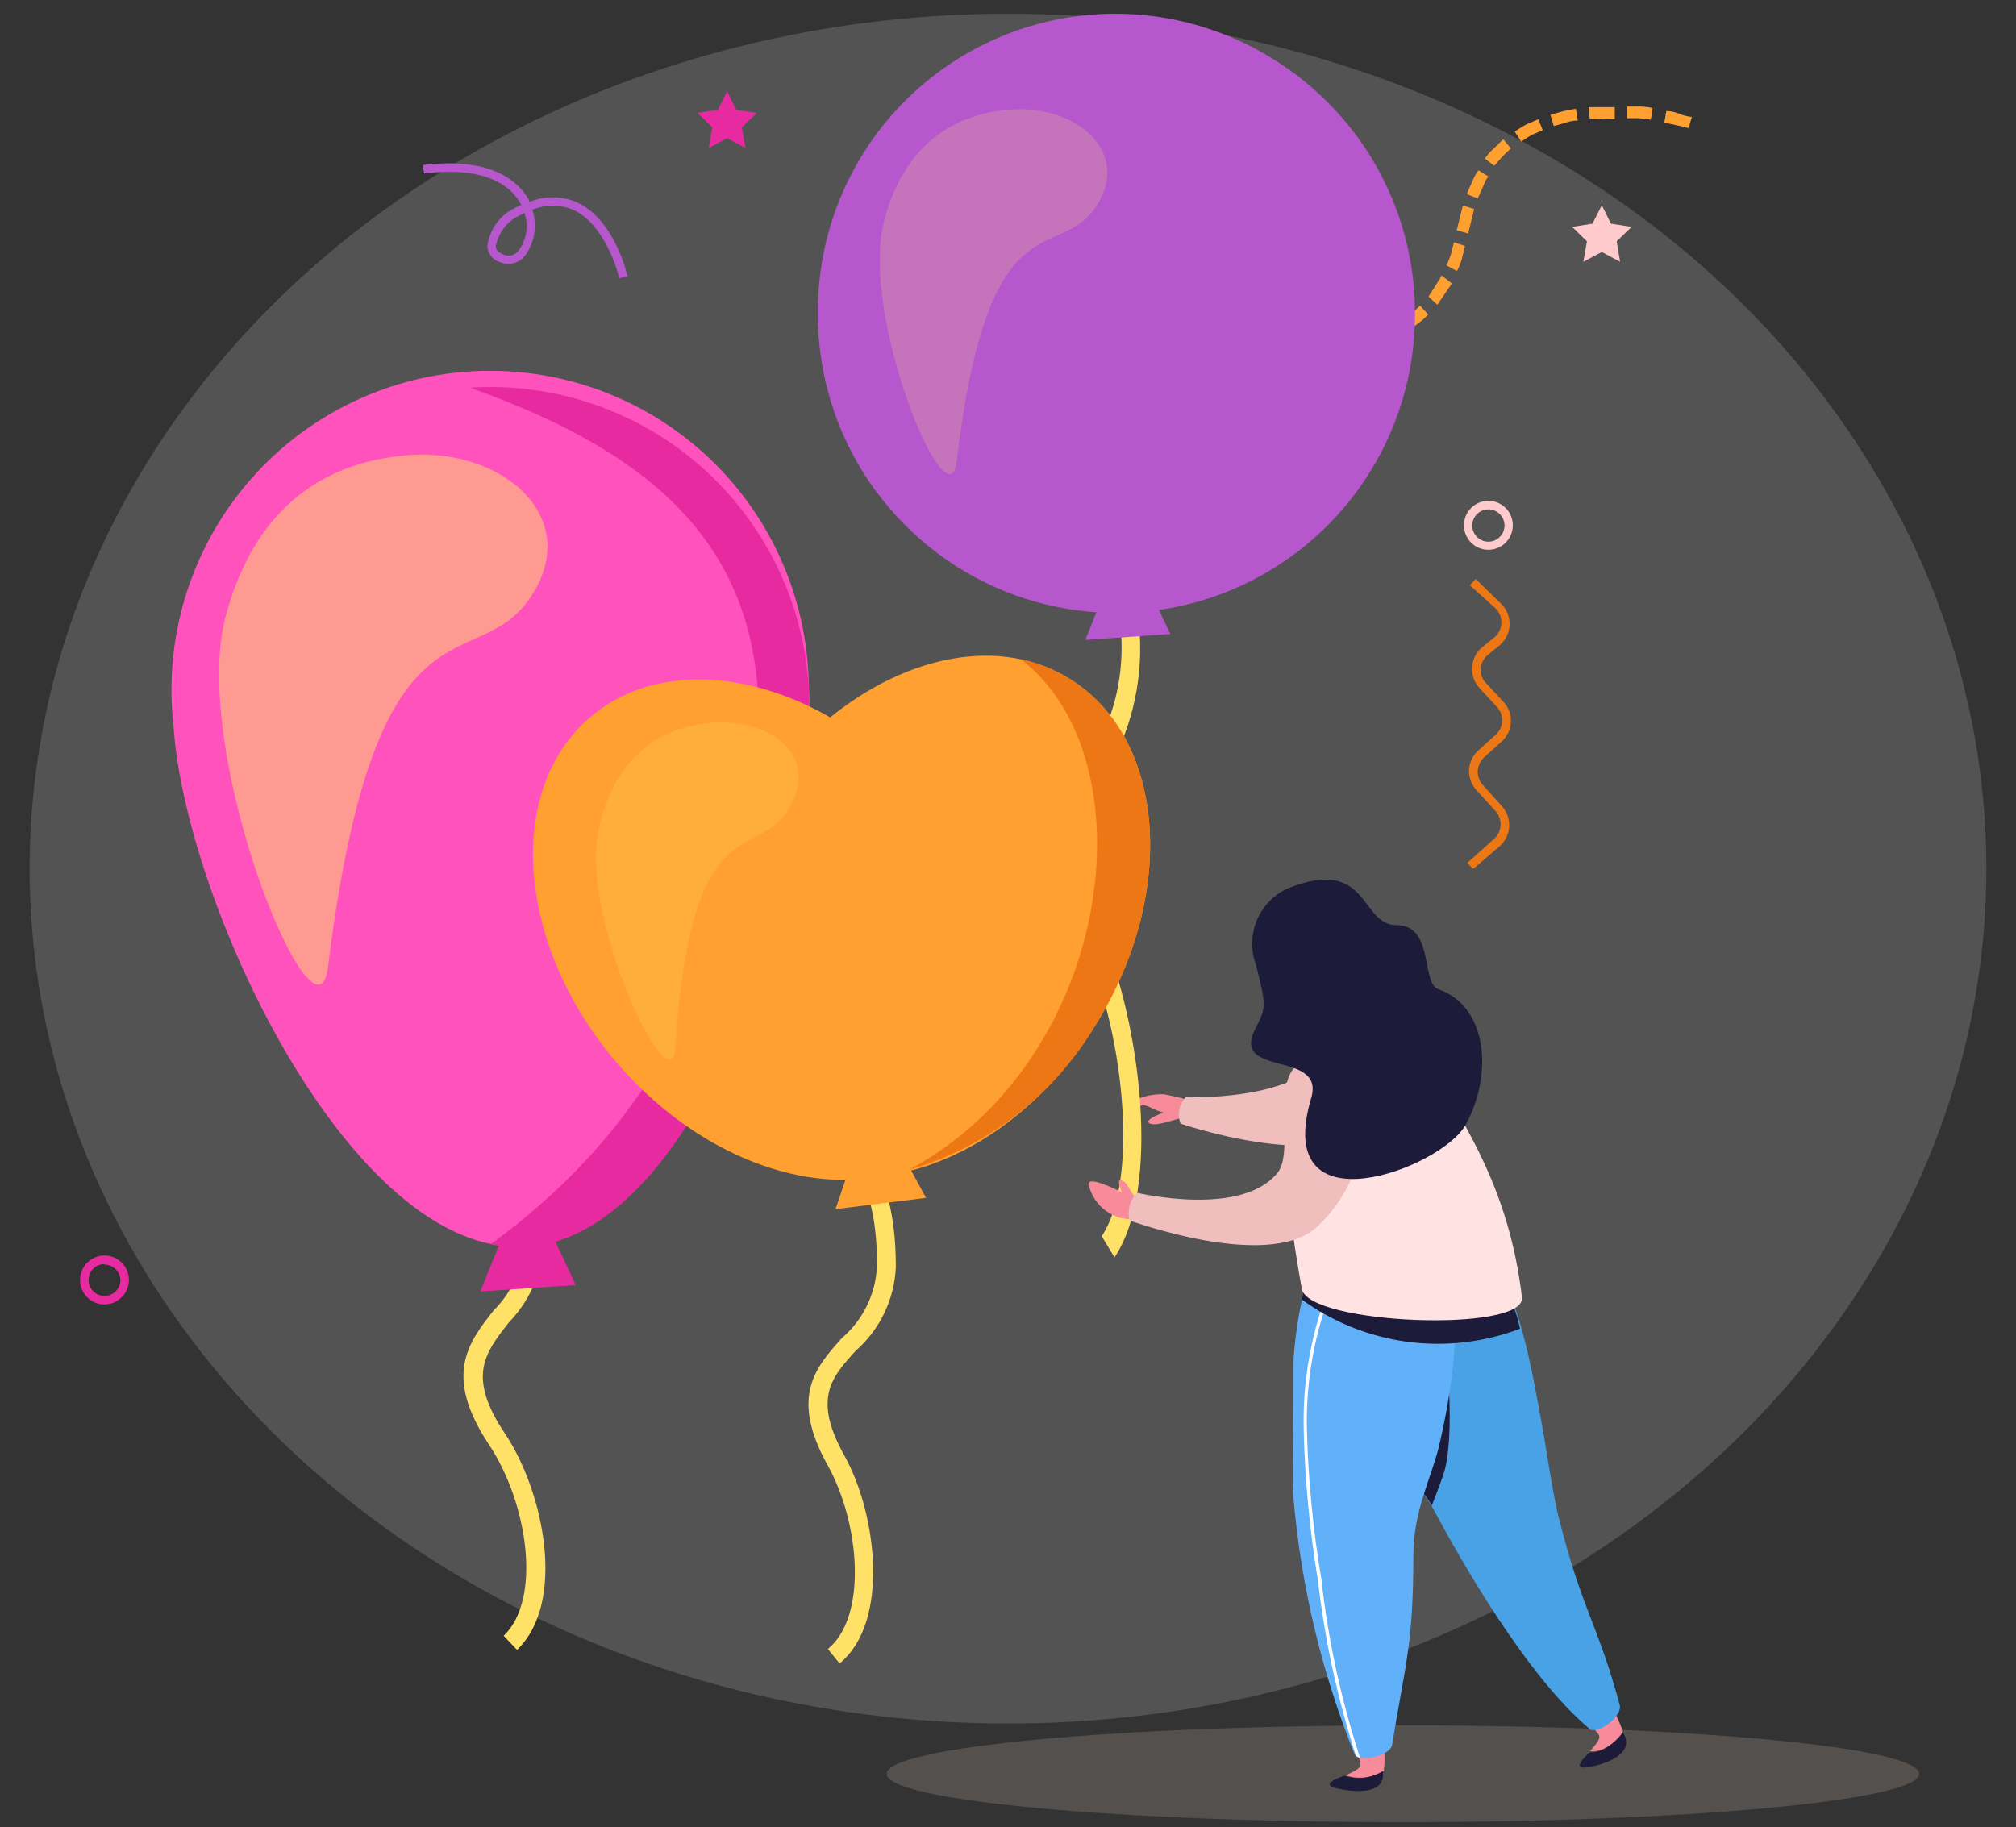 <?xml version="1.0" encoding="UTF-8"?> <svg xmlns="http://www.w3.org/2000/svg" width="107" height="97" viewBox="0 0 107 97" fill="none"><rect x="0" y="0" width="107" height="97" fill="#333333" stroke="none"/><ellipse cx="53.5" cy="46.109" rx="51.927" ry="45.382" fill="white" fill-opacity="0.16"></ellipse><path d="M101.863 94.164C101.863 95.576 89.595 96.727 74.463 96.727C59.331 96.727 47.063 95.598 47.063 94.164C47.063 92.73 59.331 91.59 74.463 91.59C89.595 91.59 101.863 92.742 101.863 94.164Z" fill="#FFECD9" fill-opacity="0.16"></path><path d="M59.782 58.665C60.368 58.263 61.068 58.061 61.778 58.089C62.376 58.203 62.967 58.35 63.548 58.53L63.424 59.501C63.142 59.496 62.862 59.459 62.59 59.388C62.222 59.228 61.845 59.089 61.462 58.97C60.864 58.733 60.876 58.586 60.334 58.744C59.624 58.981 59.782 58.665 59.782 58.665Z" fill="#F78B9A"></path><path d="M62.308 58.868C62.308 58.868 60.628 59.377 61 59.625C61.372 59.873 62.725 59.241 63.424 59.196L62.308 58.868Z" fill="#F78B9A"></path><path d="M71.926 50.987C73.843 50.615 74.609 51.484 74.801 52.669C75.071 53.955 75.005 55.287 74.61 56.539C74.215 57.791 73.504 58.92 72.546 59.817C69.975 62.154 62.657 59.647 62.657 59.647C62.564 59.41 62.541 59.151 62.592 58.9C62.642 58.65 62.762 58.42 62.939 58.236C62.939 58.236 68.577 58.518 70.392 55.978C71.272 54.724 70.111 51.337 71.926 50.987Z" fill="#EFBEBD"></path><path d="M59.151 66.749L58.474 65.62C60.425 62.73 59.681 55.154 57.719 50.558C55.464 45.127 56.704 42.553 57.956 40.069C59.057 38.235 59.601 36.121 59.523 33.983C59.128 25.052 56.501 24.408 56.478 24.397L56.591 22.884C56.727 22.884 60.041 23.55 60.504 33.881C60.609 36.382 59.99 38.86 58.722 41.017C57.538 43.354 56.614 45.195 58.542 49.722C60.47 54.25 61.665 63.012 59.151 66.749Z" fill="#FFE168"></path><path d="M84.397 92.956C84.972 92.301 84.949 92.2 84.791 91.996C84.642 91.805 84.48 91.624 84.307 91.454L85.581 90.687C85.807 91.076 85.993 91.489 86.133 91.917C86.077 92.087 85.288 93.069 84.397 92.956Z" fill="#F78B9A"></path><path d="M86.133 91.963C86.855 93.092 85.197 93.679 84.239 93.814C83.281 93.95 84.385 93.024 84.385 93.024C85.288 93.069 86.077 92.087 86.133 91.963Z" fill="#1D1B3A"></path><path d="M85.964 90.495C86.145 91.116 84.769 92.109 84.375 91.782C80.992 88.948 77.496 82.749 76.166 80.276C76.109 80.163 76.042 80.062 75.997 79.96C75.332 78.831 74.948 79.102 72.704 74.066C72.169 72.605 71.791 71.091 71.577 69.55L73.832 68.624L78.827 66.546C80.609 68.251 81.353 73.073 81.736 75.06C82.063 76.753 82.424 79.463 82.785 80.773C83.957 85.402 84.848 86.34 85.964 90.495Z" fill="#48A2E5"></path><path d="M71.419 94.243C72.231 93.882 72.242 93.78 72.185 93.521C72.132 93.291 72.064 93.064 71.983 92.843L73.448 92.662C73.5 93.113 73.5 93.567 73.448 94.017C73.147 94.201 72.809 94.316 72.458 94.355C72.108 94.394 71.753 94.356 71.419 94.243Z" fill="#F78B9A"></path><path d="M73.392 94.017C73.595 95.305 71.836 95.147 70.9 94.921C69.964 94.695 71.351 94.266 71.351 94.266C71.689 94.377 72.046 94.412 72.399 94.369C72.752 94.326 73.091 94.206 73.392 94.017Z" fill="#1D1B3A"></path><path d="M76.606 78.278C76.403 78.876 76.188 79.407 75.997 79.915C75.332 78.786 74.948 79.057 72.704 74.021C72.169 72.56 71.791 71.046 71.577 69.505L73.832 68.579L76.087 68.748C76.944 71.142 77.237 76.449 76.606 78.278Z" fill="#1D1B3A"></path><path d="M76.357 76.844C75.94 78.515 75.015 80.231 75.015 82.568C75.015 87.322 74.576 88.372 73.888 92.617C73.809 93.103 72.76 93.419 72.208 93.306C72.129 93.297 72.055 93.266 71.993 93.216C71.969 93.209 71.947 93.196 71.929 93.178C71.912 93.16 71.899 93.138 71.892 93.114C70.15 88.783 69.059 84.217 68.656 79.565C68.566 77.894 68.656 78.108 68.656 72.135C68.763 70.607 69.028 69.093 69.445 67.619L76.853 67.856C77.755 70.126 76.831 74.89 76.357 76.844Z" fill="#61B1FA"></path><path d="M72.185 93.306C72.107 93.297 72.032 93.266 71.971 93.216C70.994 90.192 70.318 87.08 69.953 83.923C69.522 81.309 69.269 78.668 69.197 76.019C69.117 73.314 69.605 70.621 70.629 68.116C70.642 68.101 70.659 68.091 70.677 68.087C70.696 68.083 70.715 68.085 70.733 68.092C70.75 68.1 70.765 68.112 70.775 68.129C70.785 68.145 70.789 68.165 70.787 68.183C69.784 70.639 69.3 73.277 69.366 75.929C69.437 78.579 69.693 81.219 70.133 83.833C70.49 87.053 71.177 90.228 72.185 93.306Z" fill="white"></path><path d="M80.676 70.532C80.368 69.085 79.71 67.736 78.759 66.603L75.861 67.8L69.434 67.585C69.434 67.585 69.276 68.183 69.096 68.985C70.746 70.186 72.669 70.956 74.691 71.226C76.712 71.496 78.769 71.258 80.676 70.532Z" fill="#1D1B3A"></path><path d="M69.4 55.583C68.273 56.994 67.54 59.806 69.096 68.421C69.434 70.317 81.014 70.769 80.778 68.861C80.067 62.922 77.62 59.433 75.083 55.312C74.395 54.183 71.622 52.771 69.4 55.583Z" fill="#FFE2E2"></path><path d="M59.793 63.791C59.793 63.791 59.105 62.538 59.523 62.662C59.94 62.786 59.883 63.328 60.549 63.791C61.214 64.254 59.545 63.882 59.545 63.882L59.793 63.791Z" fill="#F78B9A"></path><path d="M60.346 63.712C60.346 63.712 57.425 62.075 57.809 62.99C57.947 63.499 58.253 63.947 58.676 64.263C59.099 64.578 59.616 64.742 60.143 64.728L60.346 63.712Z" fill="#F78B9A"></path><path d="M69.389 56.339C71.329 56.079 72.061 56.904 72.231 58.089C72.472 59.38 72.378 60.711 71.957 61.955C71.537 63.199 70.804 64.313 69.829 65.191C67.202 67.45 59.951 64.785 59.951 64.785C59.885 64.527 59.887 64.256 59.956 63.999C60.025 63.742 60.16 63.507 60.346 63.317C60.346 63.317 65.984 64.672 67.856 62.188C68.735 60.946 67.292 56.633 69.389 56.339Z" fill="#EFBEBD"></path><path d="M68.374 47.148C67.631 47.477 67.04 48.076 66.72 48.824C66.4 49.572 66.375 50.413 66.649 51.179C67.236 53.437 67.179 53.528 66.649 54.566C65.228 57.242 70.359 55.696 69.592 58.292C67.484 65.428 76.493 62.03 77.778 59.726C79.233 57.118 79.007 53.437 76.324 52.5C75.433 52.195 76.121 49.113 74.136 49.113C72.152 49.113 72.704 45.432 68.374 47.148Z" fill="#1D1B3A"></path><path d="M22.505 9.21L22.448 8.759C26.226 8.296 27.59 9.741 28.086 10.633V10.723C28.888 10.393 29.787 10.393 30.589 10.723C32.619 11.638 33.284 14.551 33.307 14.675L32.867 14.765C32.867 14.765 32.224 11.954 30.409 11.13C29.718 10.851 28.946 10.851 28.255 11.13C28.391 11.542 28.425 11.982 28.355 12.41C28.284 12.839 28.111 13.244 27.849 13.591C27.699 13.774 27.495 13.906 27.267 13.966C27.038 14.027 26.796 14.014 26.575 13.93C26.384 13.879 26.213 13.771 26.086 13.619C25.959 13.468 25.881 13.28 25.865 13.083C25.913 12.683 26.053 12.299 26.274 11.962C26.495 11.625 26.791 11.344 27.139 11.141C27.309 11.041 27.486 10.954 27.669 10.881C27.24 10.046 26.023 8.77 22.505 9.21ZM27.838 11.299L27.364 11.547C27.093 11.712 26.86 11.931 26.679 12.192C26.498 12.453 26.375 12.749 26.316 13.06C26.316 13.139 26.316 13.365 26.744 13.523C26.88 13.578 27.029 13.586 27.169 13.548C27.31 13.509 27.434 13.425 27.522 13.309C27.733 13.024 27.872 12.693 27.927 12.343C27.982 11.993 27.952 11.635 27.838 11.299Z" fill="#B757CE"></path><path d="M38.595 4.841L39.08 5.834L40.173 5.992L39.373 6.76L39.565 7.855L38.595 7.336L37.614 7.855L37.806 6.76L37.016 5.992L38.099 5.834L38.595 4.841Z" fill="#E72A9F"></path><path d="M85.017 10.893L85.502 11.875L86.596 12.044L85.806 12.812L85.987 13.896L85.017 13.377L84.036 13.896L84.228 12.812L83.439 12.044L84.521 11.875L85.017 10.893Z" fill="#FFCACB"></path><path d="M5.546 69.245C5.29 69.245 5.039 69.169 4.826 69.026C4.613 68.883 4.446 68.68 4.348 68.443C4.25 68.206 4.224 67.945 4.274 67.693C4.324 67.441 4.448 67.21 4.629 67.028C4.811 66.847 5.042 66.723 5.293 66.673C5.545 66.623 5.805 66.648 6.042 66.747C6.279 66.845 6.482 67.011 6.624 67.225C6.767 67.438 6.843 67.689 6.843 67.946C6.84 68.29 6.702 68.618 6.46 68.861C6.217 69.104 5.889 69.242 5.546 69.245ZM5.546 67.1C5.379 67.1 5.215 67.149 5.076 67.242C4.937 67.335 4.829 67.468 4.765 67.622C4.701 67.777 4.684 67.947 4.717 68.112C4.749 68.276 4.83 68.427 4.948 68.545C5.066 68.663 5.217 68.744 5.381 68.777C5.545 68.809 5.715 68.793 5.87 68.729C6.024 68.665 6.156 68.556 6.249 68.417C6.342 68.278 6.392 68.114 6.392 67.946C6.383 67.728 6.29 67.521 6.133 67.369C5.975 67.218 5.765 67.133 5.546 67.133V67.1Z" fill="#E72A9F"></path><path d="M88.332 6.512L88.445 5.891C88.445 5.891 88.783 5.891 89.121 6.037C89.46 6.184 89.798 6.207 89.798 6.207L89.618 6.805C89.618 6.805 89.313 6.715 88.986 6.647L88.332 6.512Z" fill="#FFA030"></path><path d="M86.347 6.275V5.654H87.035C87.374 5.654 87.712 5.733 87.712 5.733L87.622 6.354L86.968 6.275H86.347Z" fill="#FFA030"></path><path d="M84.374 6.308L84.318 5.687H85.006H85.705V6.32H85.502C85.352 6.303 85.201 6.303 85.051 6.32L84.374 6.308Z" fill="#FFA030"></path><path d="M82.469 6.692L82.288 6.094L82.965 5.902C83.303 5.823 83.641 5.778 83.641 5.778L83.743 6.399C83.743 6.399 83.416 6.399 83.1 6.512L82.469 6.692Z" fill="#FFA030"></path><path d="M80.744 7.517L80.394 6.986C80.394 6.986 80.688 6.783 80.992 6.613L81.646 6.331L81.883 6.907L81.285 7.167C81.014 7.325 80.744 7.517 80.744 7.517Z" fill="#FFA030"></path><path d="M79.312 8.804L78.815 8.42C78.941 8.22 79.097 8.041 79.278 7.889L79.785 7.392L80.191 7.878C79.872 8.161 79.578 8.471 79.312 8.804Z" fill="#FFA030"></path><path d="M78.432 10.531L77.846 10.306L78.128 9.662C78.19 9.511 78.262 9.364 78.342 9.222L78.466 9.041L78.996 9.368L78.883 9.526C78.815 9.639 78.77 9.786 78.703 9.933L78.432 10.531Z" fill="#FFA030"></path><path d="M77.925 12.394L77.316 12.225L77.643 10.904L78.24 11.096L77.925 12.394Z" fill="#FFA030"></path><path d="M77.327 14.393L76.774 14.088C76.774 14.088 76.91 13.794 77.011 13.49L77.169 12.857L77.755 13.06C77.755 13.06 77.677 13.411 77.586 13.749C77.496 14.088 77.327 14.393 77.327 14.393Z" fill="#FFA030"></path><path d="M76.29 16.177L75.816 15.748C75.816 15.748 76.549 14.619 76.515 14.619L77.056 15.048L76.29 16.177Z" fill="#FFA030"></path><path d="M74.711 17.554L74.339 17.024L74.88 16.662C75.054 16.53 75.216 16.382 75.365 16.222L75.805 16.696C75.643 16.863 75.47 17.017 75.286 17.159L74.711 17.554Z" fill="#FFA030"></path><path d="M72.794 18.435L72.569 17.837L73.189 17.656L73.786 17.385L74.102 17.938L73.471 18.232L72.794 18.435Z" fill="#FFA030"></path><path d="M70.742 18.751L70.652 18.13L71.949 17.95L72.129 18.548C72.129 18.548 70.753 18.785 70.742 18.751Z" fill="#FFA030"></path><path d="M68.679 18.819V18.187H69.998V18.808H69.784H68.656L68.679 18.819Z" fill="#FFA030"></path><path d="M66.649 18.683V18.062H67.314H67.979V18.695H67.292L66.649 18.683Z" fill="#FFA030"></path><path d="M64.642 18.469L64.71 17.848L66.051 17.995L65.984 18.616L64.642 18.469Z" fill="#FFA030"></path><path d="M62.657 18.299V17.678H63.345L64.022 17.746L63.965 18.367H63.289L62.657 18.299Z" fill="#FFA030"></path><path d="M60.898 18.774L60.594 18.232L60.797 18.119C60.941 18.04 61.092 17.976 61.248 17.927C61.475 17.841 61.709 17.777 61.947 17.735L62.071 18.345C61.867 18.383 61.667 18.44 61.474 18.514C61.339 18.562 61.207 18.619 61.079 18.683L60.898 18.774Z" fill="#FFA030"></path><path d="M59.602 20.061L59.06 19.733L59.185 19.542C59.271 19.399 59.373 19.266 59.489 19.146C59.588 19.01 59.706 18.888 59.839 18.785L60.008 18.638L60.402 19.124L60.256 19.248C60.15 19.341 60.052 19.443 59.963 19.553C59.825 19.709 59.704 19.879 59.602 20.061Z" fill="#FFA030"></path><path d="M59.015 21.822L58.395 21.709C58.477 21.241 58.609 20.783 58.79 20.343L59.376 20.592C59.205 20.985 59.084 21.399 59.015 21.822Z" fill="#FFA030"></path><path d="M58.846 23.764H58.215V23.55C58.215 23.426 58.215 23.256 58.215 23.076V22.376L58.846 22.432C58.846 22.432 58.846 22.759 58.846 23.087C58.829 23.237 58.829 23.389 58.846 23.539C58.841 23.614 58.841 23.689 58.846 23.764Z" fill="#FFA030"></path><path d="M78.184 46.132L77.88 45.804L79.312 44.517C79.512 44.332 79.631 44.075 79.644 43.803C79.656 43.53 79.561 43.264 79.379 43.061L78.353 41.932C78.094 41.64 77.957 41.26 77.97 40.87C77.979 40.675 78.027 40.484 78.11 40.308C78.193 40.132 78.31 39.974 78.455 39.843L79.391 38.996C79.492 38.904 79.574 38.793 79.632 38.669C79.69 38.544 79.723 38.41 79.729 38.273C79.734 38.137 79.712 38 79.664 37.872C79.615 37.744 79.542 37.627 79.447 37.528L78.534 36.535C78.391 36.386 78.282 36.208 78.214 36.013C78.146 35.818 78.121 35.611 78.139 35.406C78.15 35.203 78.203 35.006 78.294 34.825C78.385 34.644 78.513 34.484 78.669 34.355L79.312 33.836C79.426 33.741 79.519 33.622 79.583 33.487C79.648 33.353 79.682 33.206 79.684 33.057C79.689 32.908 79.661 32.761 79.602 32.624C79.544 32.488 79.456 32.365 79.346 32.267L78.015 31.07L78.319 30.731L79.605 31.984C79.767 32.124 79.897 32.297 79.986 32.492C80.076 32.687 80.122 32.899 80.122 33.113C80.122 33.328 80.076 33.54 79.986 33.734C79.897 33.929 79.767 34.103 79.605 34.242L78.973 34.762C78.862 34.851 78.771 34.962 78.705 35.088C78.639 35.215 78.6 35.353 78.59 35.496C78.58 35.636 78.6 35.778 78.648 35.91C78.697 36.042 78.773 36.163 78.872 36.264L79.785 37.246C79.922 37.388 80.028 37.556 80.099 37.74C80.169 37.925 80.201 38.121 80.194 38.318C80.186 38.516 80.139 38.709 80.056 38.888C79.972 39.066 79.853 39.226 79.706 39.357L78.77 40.204C78.669 40.296 78.587 40.408 78.529 40.532C78.471 40.656 78.438 40.79 78.432 40.927C78.425 41.063 78.445 41.199 78.492 41.327C78.538 41.455 78.61 41.572 78.703 41.672L79.718 42.801C79.979 43.092 80.117 43.473 80.1 43.864C80.083 44.255 79.913 44.623 79.627 44.89L78.184 46.132Z" fill="#ED7715"></path><path d="M78.996 29.184C78.74 29.184 78.489 29.108 78.275 28.965C78.062 28.823 77.896 28.62 77.798 28.383C77.7 28.145 77.674 27.884 77.724 27.632C77.774 27.38 77.898 27.149 78.079 26.968C78.26 26.786 78.491 26.662 78.743 26.612C78.995 26.562 79.255 26.588 79.492 26.686C79.729 26.784 79.932 26.951 80.074 27.164C80.217 27.378 80.293 27.629 80.293 27.886C80.293 28.056 80.259 28.225 80.194 28.383C80.129 28.54 80.033 28.683 79.913 28.804C79.792 28.924 79.65 29.02 79.492 29.085C79.335 29.151 79.166 29.184 78.996 29.184ZM78.996 27.039C78.826 27.039 78.66 27.089 78.519 27.184C78.377 27.279 78.268 27.414 78.203 27.571C78.139 27.729 78.122 27.902 78.156 28.069C78.19 28.235 78.273 28.388 78.394 28.508C78.515 28.627 78.669 28.708 78.836 28.74C79.003 28.772 79.175 28.753 79.332 28.686C79.488 28.62 79.621 28.508 79.714 28.365C79.807 28.223 79.855 28.056 79.853 27.886C79.85 27.66 79.758 27.445 79.598 27.286C79.438 27.128 79.221 27.039 78.996 27.039Z" fill="#FFCACB"></path><path d="M60.91 31.115L62.116 33.655L57.606 33.971L58.677 31.273L60.91 31.115Z" fill="#B757CE"></path><path d="M75.094 16.177C75.193 19.311 74.362 22.404 72.706 25.065C71.05 27.726 68.644 29.836 65.791 31.128C62.938 32.421 59.767 32.838 56.678 32.327C53.589 31.816 50.72 30.4 48.434 28.258C46.148 26.115 44.547 23.342 43.834 20.289C43.121 17.236 43.327 14.04 44.427 11.104C45.526 8.168 47.47 5.625 50.012 3.795C52.555 1.964 55.581 0.93 58.711 0.821C60.796 0.741 62.877 1.076 64.832 1.806C66.787 2.537 68.578 3.648 70.102 5.076C71.626 6.504 72.851 8.22 73.708 10.126C74.565 12.031 75.036 14.088 75.094 16.177Z" fill="#B757CE"></path><path d="M43.421 17.227C43.531 20.441 44.616 23.544 46.533 26.124C49.447 28.872 53.294 30.408 57.297 30.423C61.299 30.438 65.157 28.93 68.091 26.204C71.025 23.479 72.816 19.738 73.101 15.741C73.386 11.743 72.144 7.787 69.626 4.671C67.305 2.624 64.434 1.306 61.371 0.878C58.307 0.451 55.186 0.935 52.395 2.268C49.603 3.602 47.265 5.728 45.67 8.381C44.074 11.034 43.292 14.099 43.421 17.193V17.227Z" fill="#B757CE"></path><g style="mix-blend-mode:overlay" opacity="0.2"><path d="M46.928 11.717C45.609 16.775 50.311 27.965 50.773 24.521C52.464 10.272 56.14 14.02 58.17 10.972C60.087 8.059 57.11 5.563 53.66 5.812C50.209 6.06 47.875 8.092 46.928 11.717Z" fill="#FFE168"></path></g><path d="M27.443 87.582L26.733 86.836C28.785 84.872 27.996 79.746 25.944 76.674C23.508 72.993 24.872 71.255 26.192 69.572C26.733 69.035 27.159 68.392 27.442 67.683C27.725 66.974 27.86 66.214 27.838 65.451C27.421 59.41 24.67 58.97 24.647 58.97L24.76 57.943C24.906 57.943 28.39 58.394 28.864 65.383C28.894 66.271 28.744 67.155 28.424 67.984C28.105 68.812 27.622 69.567 27.004 70.205C25.763 71.797 24.748 73.039 26.801 76.099C28.853 79.158 30.082 85.052 27.443 87.582Z" fill="#FFE168"></path><path d="M9.211 38.556C9.82 47.882 18.626 66.784 27.94 66.174C37.253 65.564 43.534 45.681 42.925 36.365C42.891 34.071 42.391 31.807 41.456 29.711C40.521 27.616 39.17 25.732 37.486 24.176C35.802 22.619 33.82 21.421 31.659 20.655C29.499 19.889 27.205 19.57 24.918 19.719C22.631 19.867 20.398 20.48 18.355 21.519C16.311 22.559 14.5 24.003 13.031 25.765C11.562 27.526 10.466 29.569 9.809 31.767C9.152 33.966 8.949 36.276 9.211 38.556Z" fill="#FF52BD"></path><g style="mix-blend-mode:overlay" opacity="0.5"><path d="M11.973 32.73C10.045 40.046 16.788 56.328 17.408 51.337C19.968 30.674 25.222 36.139 28.176 31.679C30.961 27.468 26.688 23.776 21.681 24.16C16.675 24.544 13.371 27.468 11.973 32.73Z" fill="#FFE168"></path></g><path d="M39.61 44.145C42.339 30.9 36.52 24.713 24.951 20.58C29.426 20.293 33.832 21.796 37.201 24.76C40.569 27.725 42.624 31.907 42.914 36.388C43.522 45.703 37.276 65.587 27.928 66.196C27.297 66.232 26.663 66.182 26.045 66.049C33.442 60.641 37.591 53.765 39.61 44.145Z" fill="#E72A9F"></path><path d="M29.225 65.361L30.555 68.217L25.493 68.556L26.722 65.53L29.225 65.361Z" fill="#E72A9F"></path><path d="M44.56 88.304L43.94 87.536C46.037 85.832 45.654 80.897 43.94 77.803C41.888 74.123 43.308 72.576 44.684 71.029C45.236 70.557 45.687 69.978 46.007 69.325C46.327 68.672 46.51 67.961 46.544 67.235C46.601 61.465 44.007 60.844 43.985 60.833L44.165 59.873C44.312 59.873 47.548 60.573 47.548 67.246C47.513 68.093 47.307 68.924 46.943 69.688C46.579 70.453 46.063 71.135 45.428 71.695C44.143 73.106 43.117 74.224 44.819 77.273C46.522 80.321 47.255 86.102 44.56 88.304Z" fill="#FFE168"></path><path d="M47.717 60.946L49.149 63.588L44.346 64.186L45.349 61.239L47.717 60.946Z" fill="#FFA030"></path><path d="M56.76 36.026C53.107 33.768 48.157 34.762 44.064 38.081C39.554 35.496 34.547 35.304 31.311 38.081C26.801 41.954 27.398 50.152 32.709 56.384C36.757 61.127 42.361 63.351 46.804 62.425C50.919 61.962 55.317 59.038 58.204 54.318C62.5 47.351 61.846 39.154 56.76 36.026Z" fill="#FFA030"></path><g style="mix-blend-mode:overlay" opacity="0.2"><path d="M31.751 44.145C30.804 48.819 35.63 58.823 35.833 55.639C36.701 42.575 40.196 45.816 41.888 42.903C43.579 39.99 40.67 38.025 37.535 38.386C34.401 38.748 32.438 40.791 31.751 44.145Z" fill="#FFE168"></path></g><path d="M58.203 54.318C62.499 47.352 61.845 39.154 56.76 36.026C55.966 35.536 55.092 35.188 54.178 34.999C61.112 40.294 59.15 56.215 48.247 62.098C52.44 60.882 56.006 58.096 58.203 54.318Z" fill="#ED7715"></path></svg> 